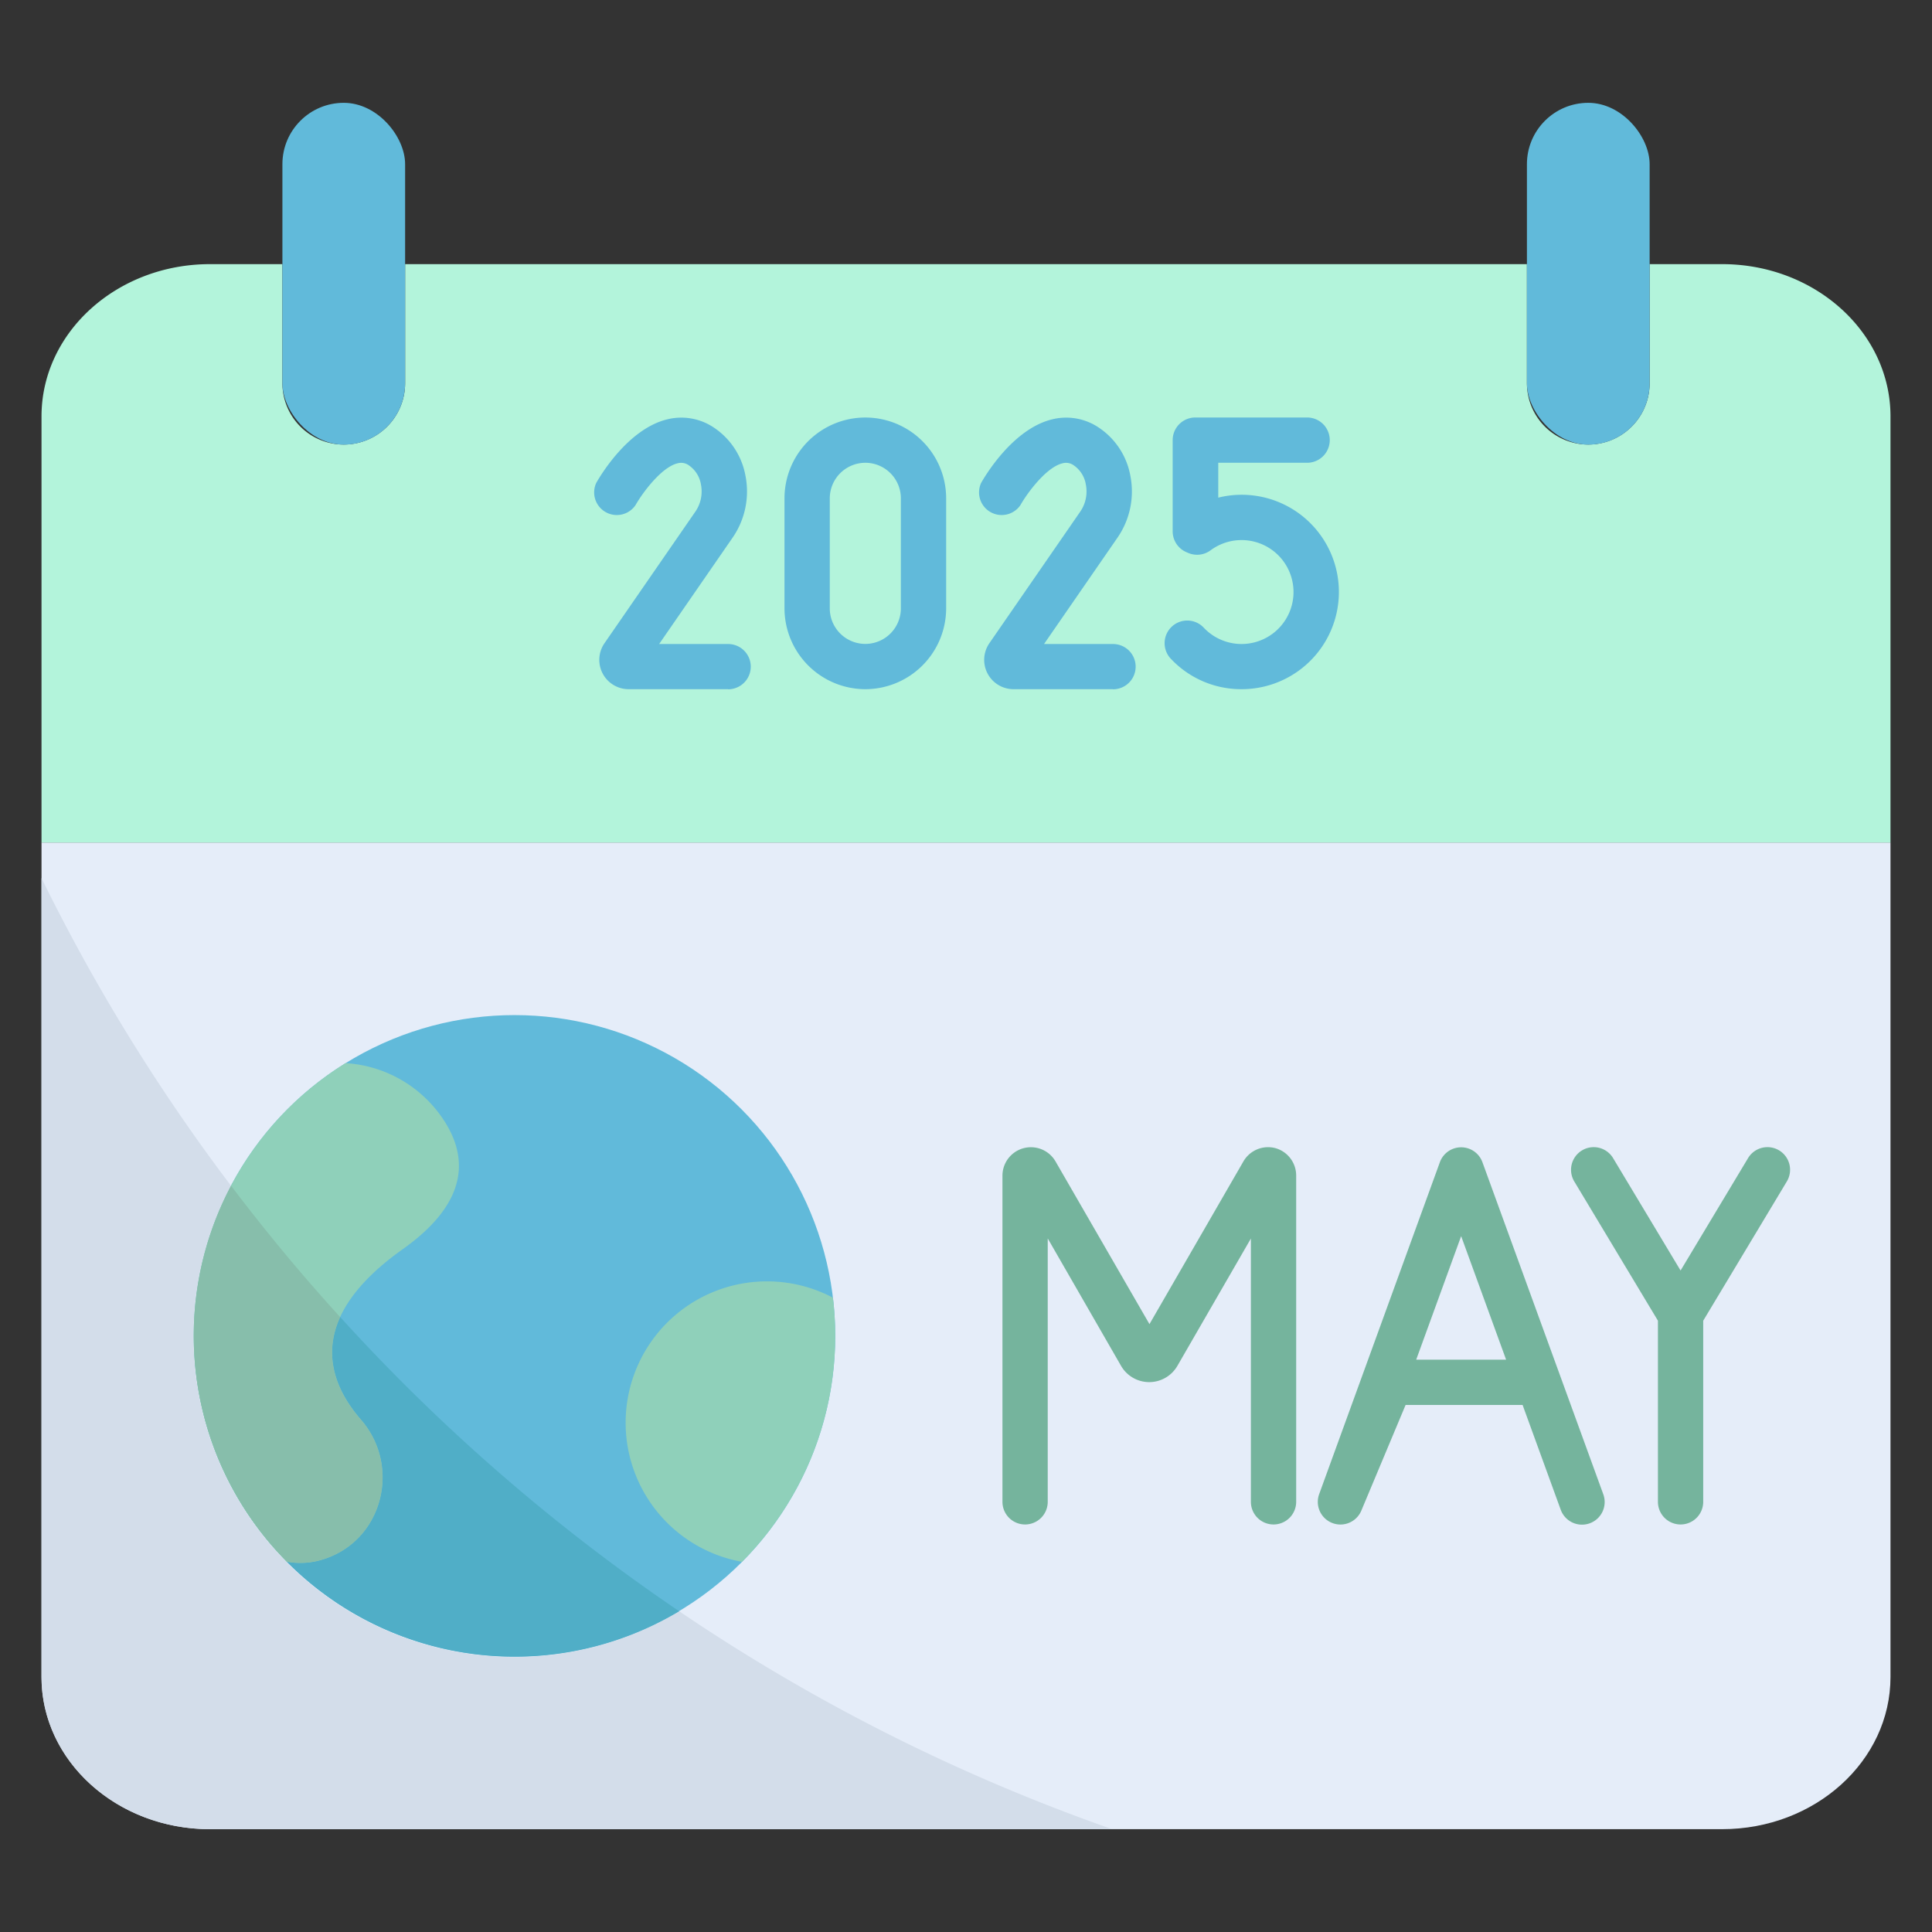 <?xml version="1.0" encoding="UTF-8"?> <svg xmlns="http://www.w3.org/2000/svg" viewBox="0 0 512 512"><rect x="0" y="0" width="512" height="512" fill="#333333" stroke="none"/><g id="_6_May" data-name="6 May"><path d="m501 223.27v221.14c0 22.28-20 40.34-44.63 40.34h-400.73c-24.64 0-44.64-18.06-44.64-40.34v-221.14z" fill="#e5edf9"></path><path d="m501 110.36v112.91h-490v-112.91c0-22.28 20-40.36 44.64-40.36h19.2v31.55a16.26 16.26 0 0 0 32.52 0v-31.55h297.29v31.55a16.26 16.26 0 1 0 32.52 0v-31.55h19.2c24.63 0 44.63 18.08 44.63 40.36z" fill="#b3f4db"></path><rect fill="#61bada" height="90.58" rx="16.26" width="32.52" x="74.84" y="27.25"></rect><rect fill="#61bada" height="90.58" rx="16.26" width="32.52" x="404.65" y="27.25"></rect><circle cx="136.34" cy="354.01" fill="#61bada" r="85"></circle><path d="m106.8 331c-25.8 18.27-20.35 34.65-11.14 45.23 10.77 12.37 5.76 32-9.87 37a19.89 19.89 0 0 1 -9.79.67 85 85 0 0 1 15.58-132.16 33.54 33.54 0 0 1 26 15.07c6.53 9.93 6.59 21.82-10.78 34.19z" fill="#8fd0ba"></path><path d="m221.34 354a84.66 84.66 0 0 1 -24.71 59.9 37.46 37.46 0 1 1 24.11-70 86.62 86.62 0 0 1 .6 10.1z" fill="#8fd0ba"></path><path d="m294.74 484.75h-239.09c-24.65 0-44.65-18.06-44.65-40.34v-211.7a499.82 499.82 0 0 0 50.21 81.51 85 85 0 0 0 118.79 112.78 497.73 497.73 0 0 0 114.74 57.75z" fill="#d3ddea"></path><path d="m180 427a85 85 0 0 1 -104-13.13 19.84 19.84 0 0 0 9.78-.67c15.64-5 20.64-24.6 9.87-37-6-6.93-10.45-16.36-5.51-27.18a501.76 501.76 0 0 0 89.86 77.98z" fill="#50aec7"></path><path d="m85.79 413.2a19.84 19.84 0 0 1 -9.78.67 85 85 0 0 1 -14.79-99.66q13.66 18.07 28.93 34.84c-4.94 10.82-.53 20.25 5.51 27.18 10.77 12.37 5.77 32.01-9.87 36.97z" fill="#87beab"></path><path d="m392.86 308a6 6 0 0 0 -11.28 0l-32 88a6 6 0 0 0 11.17 4.37l11.75-28.05h31l10.11 27.78a6 6 0 0 0 5.64 3.95 6.15 6.15 0 0 0 2.05-.36 6 6 0 0 0 3.59-7.69zm-17.55 52.32 11.91-32.73 11.91 32.73z" fill="#75b49d"></path><path d="m338 304.27a7.55 7.55 0 0 0 -8.48 3.51l-24.9 43.13-24.9-43.13a7.54 7.54 0 0 0 -14.06 3.77v86.45a6 6 0 0 0 12 0v-69.8l19.45 33.8a8.62 8.62 0 0 0 14.89 0l19.5-33.78v69.78a6 6 0 0 0 12 0v-86.45a7.54 7.54 0 0 0 -5.5-7.28z" fill="#75b49d"></path><path d="m471.48 304.86a6 6 0 0 0 -8.23 2.06l-17.88 29.78-17.88-29.78a6 6 0 1 0 -10.29 6.18l22.17 36.9v48a6 6 0 0 0 12 0v-48l22.17-36.92a6 6 0 0 0 -2.06-8.22z" fill="#75b49d"></path><g fill="#61bada"><path d="m192.93 182.64h-26.33a7.77 7.77 0 0 1 -6.4-12.19l24.14-34.95a9.43 9.43 0 0 0 1.41-7.14 7.61 7.61 0 0 0 -3.14-5 3.49 3.49 0 0 0 -3-.59c-4.32 1-9.4 7.92-11.18 11.08a6 6 0 0 1 -10.43-5.85c.81-1.45 8.25-14.28 18.79-16.86a15.46 15.46 0 0 1 12.45 2.21 19.53 19.53 0 0 1 8.32 12.75 21.52 21.52 0 0 1 -3.32 16.25l-19.56 28.32h18.28a6 6 0 0 1 0 12z"></path><path d="m294.93 182.64h-26.33a7.77 7.77 0 0 1 -6.4-12.19l24.14-34.95a9.43 9.43 0 0 0 1.41-7.14 7.61 7.61 0 0 0 -3.14-5 3.49 3.49 0 0 0 -3-.59c-4.32 1-9.4 7.92-11.18 11.08a6 6 0 0 1 -10.43-5.85c.81-1.45 8.25-14.28 18.79-16.86a15.46 15.46 0 0 1 12.45 2.21 19.53 19.53 0 0 1 8.32 12.75 21.52 21.52 0 0 1 -3.32 16.25l-19.56 28.32h18.28a6 6 0 0 1 0 12z"></path><path d="m229.32 182.64a21.45 21.45 0 0 1 -21.42-21.42v-29.15a21.42 21.42 0 1 1 42.84 0v29.15a21.45 21.45 0 0 1 -21.42 21.42zm0-60a9.44 9.44 0 0 0 -9.42 9.43v29.15a9.42 9.42 0 0 0 18.84 0v-29.15a9.43 9.43 0 0 0 -9.42-9.43z"></path><path d="m329 182.64a25.54 25.54 0 0 1 -18.57-7.91 6 6 0 1 1 8.65-8.31 13.77 13.77 0 1 0 1.75-20.59 6 6 0 0 1 -6 .68l-.44-.19a6 6 0 0 1 -3.62-5.51v-24.17a6 6 0 0 1 6-6h29.63a6 6 0 0 1 0 12h-23.55v9.24a25.76 25.76 0 1 1 6.15 50.76z"></path></g></g></svg> 